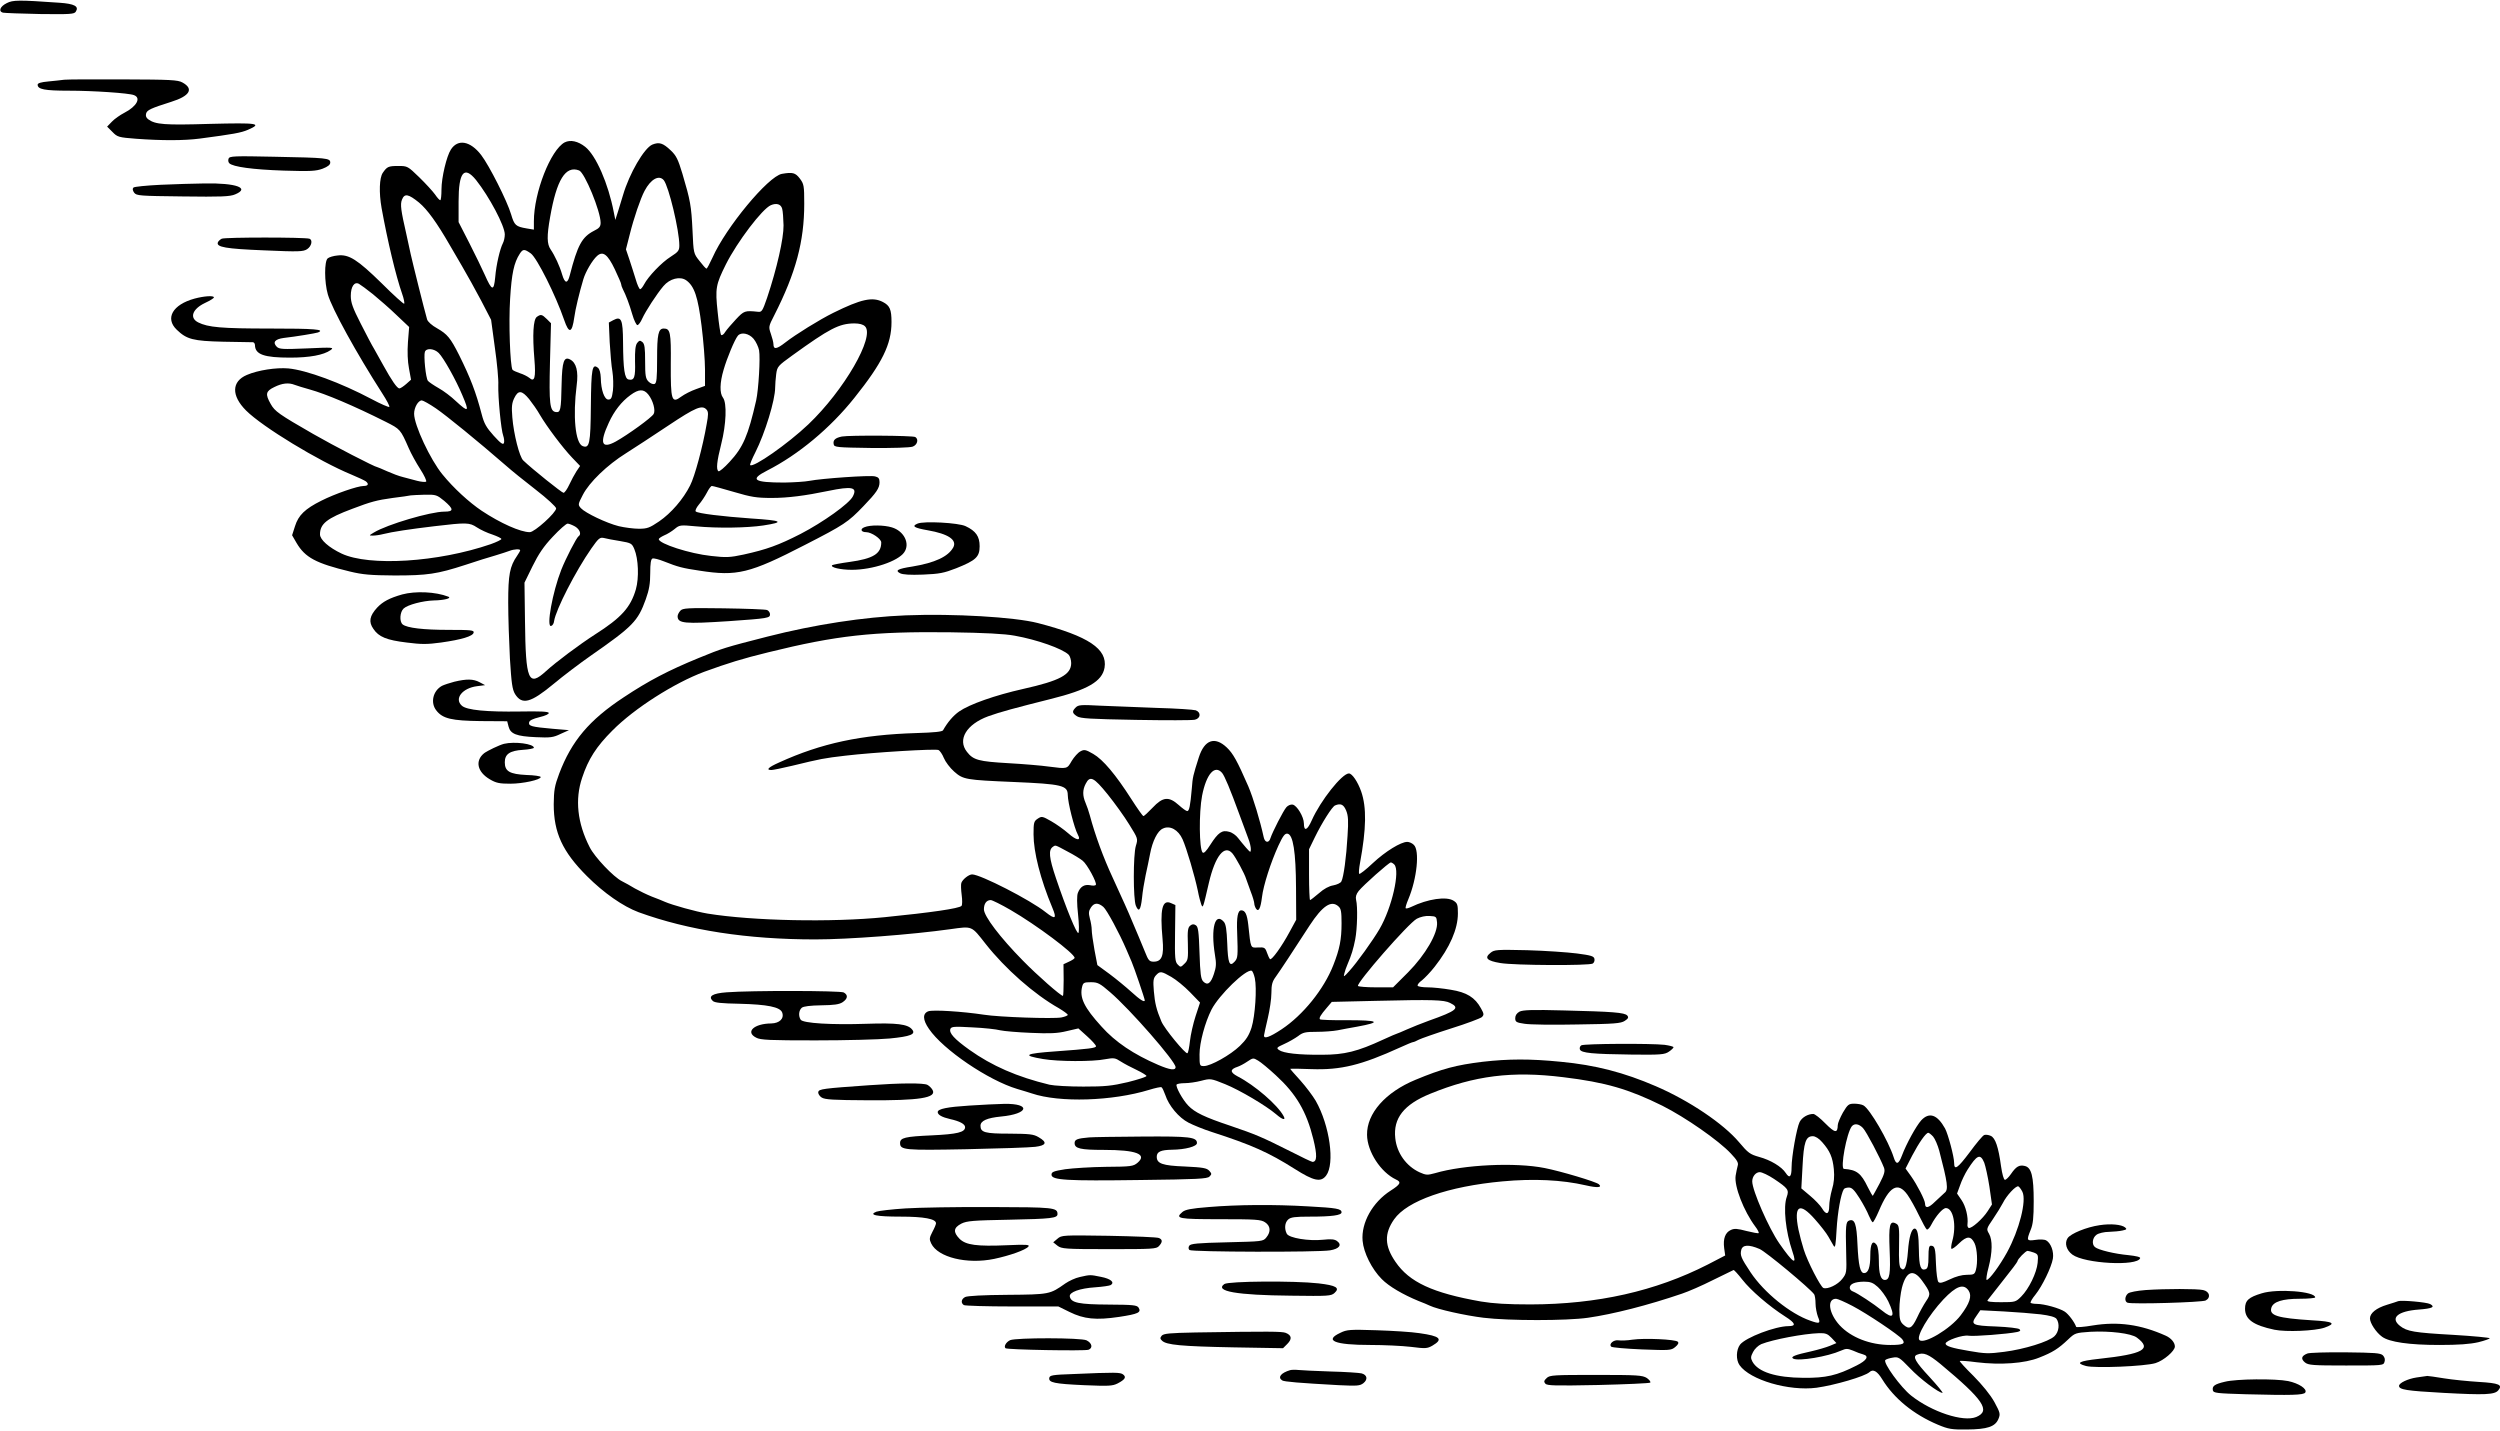 <?xml version="1.0" standalone="no"?>
<!DOCTYPE svg PUBLIC "-//W3C//DTD SVG 20010904//EN"
 "http://www.w3.org/TR/2001/REC-SVG-20010904/DTD/svg10.dtd">
<svg version="1.0" xmlns="http://www.w3.org/2000/svg"
 width="1461pt" height="836pt" viewBox="0 0 1461 836"
 preserveAspectRatio="xMidYMid meet">
<g transform="translate(0,836) scale(0.1,-0.1)"
fill="#000000" stroke="none">
<path d="M40 8342 c-39 -19 -51 -48 -23 -56 10 -2 108 -6 217 -8 176 -2 200
-1 209 14 20 31 -8 46 -96 52 -241 17 -271 16 -307 -2z"/>
<path d="M375 7894 c-16 -2 -58 -7 -92 -10 -44 -4 -63 -10 -63 -19 0 -27 40
-35 182 -35 141 0 352 -14 381 -26 43 -16 16 -66 -56 -103 -25 -13 -58 -36
-73 -52 l-28 -29 31 -31 c29 -30 36 -32 139 -40 150 -11 279 -11 371 1 197 26
241 34 281 51 88 38 59 42 -221 35 -265 -8 -319 -4 -361 27 -12 9 -16 20 -12
34 6 20 27 30 147 68 109 34 133 76 65 113 -27 15 -69 17 -346 18 -173 1 -328
0 -345 -2z"/>
<path d="M3300 7528 c-82 -44 -180 -293 -180 -461 l0 -49 -42 7 c-64 11 -72
18 -91 82 -23 78 -128 286 -175 347 -63 82 -136 96 -177 32 -25 -38 -55 -164
-55 -233 0 -35 -3 -63 -7 -63 -5 0 -18 15 -31 34 -13 18 -54 63 -92 100 -67
65 -69 66 -122 66 -59 0 -66 -4 -91 -40 -20 -29 -23 -115 -7 -206 35 -193 83
-395 120 -501 10 -28 15 -54 12 -58 -3 -3 -62 50 -131 119 -142 139 -192 171
-258 163 -24 -2 -50 -10 -58 -17 -20 -17 -20 -139 1 -211 24 -83 167 -343 318
-578 26 -40 45 -76 41 -79 -3 -3 -50 17 -104 46 -179 95 -380 169 -486 179
-70 6 -177 -10 -242 -38 -90 -38 -92 -121 -5 -208 96 -96 425 -296 617 -375
39 -16 76 -34 83 -39 19 -15 14 -27 -13 -27 -35 0 -168 -46 -247 -86 -96 -48
-134 -85 -154 -149 l-17 -53 26 -45 c50 -85 113 -119 312 -167 74 -18 121 -22
260 -23 192 0 249 8 415 62 63 21 142 46 175 55 33 10 70 22 83 27 26 10 62
12 62 3 0 -3 -8 -18 -18 -32 -43 -62 -52 -111 -52 -272 0 -85 5 -233 10 -329
9 -145 14 -180 30 -207 41 -65 91 -52 225 59 55 46 154 121 220 167 244 170
273 200 319 328 20 56 26 92 26 153 0 57 4 81 13 85 8 3 38 -5 68 -17 81 -32
106 -39 208 -54 218 -34 292 -16 616 151 228 117 251 132 341 226 76 79 94
105 94 140 0 22 -6 29 -26 34 -29 8 -312 -12 -384 -26 -25 -5 -91 -9 -146 -10
-180 0 -205 17 -101 70 183 93 370 249 510 425 163 204 217 313 217 443 0 74
-10 96 -50 117 -61 32 -128 17 -290 -63 -81 -40 -221 -127 -280 -173 -51 -40
-70 -43 -70 -10 0 10 -7 37 -15 60 -14 41 -14 43 20 109 126 248 175 431 175
651 0 107 -2 116 -26 148 -26 34 -42 38 -105 27 -80 -15 -327 -313 -405 -489
-16 -35 -32 -65 -35 -65 -4 0 -22 20 -41 45 -35 44 -35 44 -41 179 -7 143 -12
173 -59 331 -25 83 -36 106 -68 136 -46 44 -68 50 -108 34 -48 -21 -134 -169
-171 -295 -8 -25 -21 -67 -29 -95 l-16 -50 -9 45 c-32 167 -104 332 -167 382
-42 33 -86 43 -120 26z m84 -164 c33 -12 126 -239 126 -306 0 -22 -8 -32 -39
-47 -70 -36 -96 -84 -141 -259 -13 -52 -29 -50 -45 4 -14 49 -43 111 -67 146
-22 32 -23 78 -3 190 38 218 90 302 169 272z m-602 -56 c77 -97 168 -268 168
-318 0 -17 -5 -40 -11 -51 -17 -33 -39 -125 -45 -199 -8 -84 -19 -81 -61 14
-15 33 -55 117 -90 185 l-63 123 0 120 c0 172 32 212 102 126z m1097 -1 c29
-36 91 -293 91 -381 0 -30 -6 -38 -50 -66 -54 -34 -132 -116 -156 -162 -8 -15
-18 -28 -23 -28 -5 0 -17 26 -26 58 -10 31 -26 84 -37 116 l-20 59 22 86 c24
97 63 211 87 256 36 68 84 95 112 62z m-1430 -131 c48 -40 104 -117 181 -251
10 -16 41 -70 70 -120 29 -49 79 -140 112 -202 l58 -112 22 -163 c13 -90 22
-188 20 -218 -2 -72 16 -263 29 -297 5 -14 7 -34 4 -42 -5 -12 -19 -2 -60 43
-43 48 -56 71 -70 125 -34 130 -66 213 -132 346 -51 101 -69 122 -128 156 -31
17 -55 39 -59 52 -16 55 -84 328 -96 382 -7 33 -18 85 -25 115 -32 140 -37
175 -26 203 15 38 37 34 100 -17z m2122 -36 c4 -14 7 -57 8 -97 1 -76 -39
-253 -96 -423 -27 -78 -31 -85 -54 -82 -76 8 -81 6 -128 -44 -25 -27 -54 -60
-63 -74 -8 -14 -19 -22 -24 -17 -4 4 -13 64 -20 133 -15 140 -11 160 48 279
67 133 213 325 263 346 33 14 59 6 66 -21z m-1469 -261 c36 -26 146 -246 195
-389 28 -82 46 -78 59 15 6 47 30 146 53 223 13 44 53 112 80 136 34 31 62 10
104 -78 20 -43 37 -81 37 -87 0 -5 4 -17 9 -27 19 -37 39 -90 56 -149 10 -35
24 -63 30 -63 6 0 19 17 28 38 20 44 85 144 124 190 37 44 97 59 133 34 48
-34 69 -98 90 -267 11 -88 20 -202 20 -255 l0 -95 -52 -19 c-29 -10 -68 -30
-87 -44 -56 -42 -62 -22 -61 191 2 185 -3 207 -41 207 -32 0 -39 -34 -39 -178
0 -116 -3 -141 -15 -146 -9 -3 -24 3 -35 14 -17 17 -20 34 -20 119 0 78 -3
101 -16 112 -14 11 -18 10 -31 -6 -10 -15 -13 -44 -12 -108 3 -91 -4 -112 -37
-105 -24 4 -32 59 -33 219 -1 133 -10 153 -57 128 l-26 -14 5 -115 c4 -63 10
-140 16 -172 5 -31 6 -80 3 -110 -6 -44 -10 -53 -27 -53 -23 0 -43 56 -44 126
-1 29 -7 51 -16 59 -34 28 -40 -2 -42 -222 -2 -222 -8 -250 -48 -235 -43 17
-58 175 -35 355 11 82 -2 132 -38 151 -36 19 -47 -10 -50 -143 -3 -153 -6
-168 -34 -164 -35 5 -40 48 -34 291 l6 228 -24 24 c-29 28 -35 30 -59 13 -21
-16 -26 -105 -14 -248 9 -107 1 -136 -30 -108 -10 8 -35 21 -55 27 -21 7 -40
16 -43 20 -14 23 -23 276 -14 414 9 148 22 211 57 265 18 27 26 28 64 1z
m-923 -238 c35 -29 98 -83 138 -122 l74 -70 -7 -88 c-4 -57 -2 -112 6 -154
l12 -66 -28 -25 c-16 -14 -34 -26 -40 -26 -13 0 -45 46 -94 135 -18 33 -42 76
-53 95 -12 19 -47 86 -79 149 -47 92 -58 123 -58 162 0 54 21 85 48 70 9 -5
46 -32 81 -60z m2876 -188 c60 -59 -123 -375 -331 -573 -120 -114 -322 -255
-340 -238 -3 3 11 37 30 74 57 113 116 306 116 379 0 18 3 53 6 78 6 45 10 49
93 109 219 158 274 187 363 188 31 0 52 -6 63 -17z m-651 -73 c14 -17 28 -47
32 -67 8 -43 -3 -230 -17 -293 -47 -206 -76 -274 -156 -360 -30 -33 -59 -57
-64 -54 -15 9 -10 57 16 160 29 114 34 239 10 270 -20 26 -19 87 4 164 19 66
64 175 83 198 19 23 65 14 92 -18z m-1840 -83 c28 -28 100 -156 138 -247 42
-98 37 -103 -38 -34 -27 26 -72 60 -101 76 -28 16 -56 35 -62 42 -13 15 -26
148 -18 170 9 24 55 19 81 -7z m-842 -186 c13 -5 52 -17 88 -27 93 -26 255
-94 444 -189 85 -43 86 -43 135 -155 13 -30 43 -85 67 -122 24 -37 39 -70 34
-73 -5 -3 -29 -1 -52 5 -24 6 -61 16 -83 22 -22 5 -64 21 -93 34 -29 13 -55
24 -57 24 -13 0 -257 126 -375 194 -200 115 -224 132 -248 175 -33 58 -29 75
21 99 46 23 84 27 119 13z m2067 -57 c27 -34 43 -92 31 -113 -11 -21 -151
-122 -221 -161 -84 -46 -97 -11 -41 110 31 68 74 123 126 161 49 36 78 37 105
3z m-697 -26 c19 -24 48 -65 63 -92 41 -70 133 -192 188 -250 l47 -49 -21 -31
c-11 -17 -30 -52 -42 -78 -12 -26 -27 -48 -34 -48 -9 0 -182 138 -235 189 -22
20 -56 153 -64 252 -5 61 -3 83 11 112 23 48 44 47 87 -5z m-544 -55 c61 -42
242 -189 410 -335 29 -26 107 -89 173 -140 66 -51 119 -100 119 -109 0 -25
-126 -139 -154 -139 -54 0 -171 52 -281 125 -73 49 -164 132 -229 212 -71 86
-166 289 -166 355 0 37 24 78 45 78 7 0 45 -21 83 -47z m1582 -8 c10 -12 10
-29 0 -82 -23 -134 -70 -308 -97 -360 -40 -80 -111 -162 -181 -210 -56 -38
-70 -43 -119 -43 -30 0 -83 7 -117 15 -72 18 -195 77 -221 105 -18 20 -18 22
11 78 38 74 143 175 252 243 47 30 158 102 246 161 162 108 200 124 226 93z
m159 -480 c102 -30 132 -35 222 -35 93 0 194 13 329 41 140 29 172 22 144 -32
-21 -42 -174 -151 -305 -219 -129 -66 -198 -91 -334 -121 -79 -17 -102 -18
-189 -8 -125 13 -306 72 -306 98 0 5 14 14 31 22 18 7 45 24 61 37 29 24 32
25 126 16 126 -12 298 -9 392 5 129 20 113 29 -71 41 -168 12 -310 29 -323 41
-5 4 3 22 18 40 15 17 36 49 47 70 11 22 24 39 29 39 6 0 64 -16 129 -35z
m-1693 -52 c56 -48 57 -63 1 -63 -81 0 -335 -75 -412 -122 -30 -18 -30 -18 -5
-18 14 0 41 4 60 9 51 13 157 29 300 46 187 22 203 22 247 -7 21 -14 62 -33
91 -42 28 -10 52 -21 52 -26 0 -4 -28 -18 -62 -30 -307 -106 -711 -131 -872
-55 -74 35 -126 81 -126 112 0 62 40 94 190 150 108 41 141 50 235 63 50 6 97
13 105 15 8 1 46 3 83 4 65 1 70 -1 113 -36z m765 -150 c28 -17 38 -46 20 -57
-12 -8 -75 -130 -101 -196 -51 -130 -89 -338 -59 -328 8 2 16 15 17 28 10 67
126 293 218 425 42 60 50 66 73 61 14 -4 57 -12 95 -18 65 -11 69 -14 83 -47
24 -57 28 -168 9 -235 -31 -106 -85 -166 -239 -264 -90 -58 -227 -160 -286
-214 -103 -94 -119 -57 -123 292 l-3 225 47 96 c35 71 65 116 118 172 40 43
79 77 87 77 8 0 28 -8 44 -17z"/>
<path d="M1336 7433 c-4 -9 -2 -21 4 -27 21 -21 137 -37 318 -43 158 -5 188
-3 227 11 31 12 45 23 45 36 0 26 -19 28 -327 34 -235 5 -262 4 -267 -11z"/>
<path d="M937 7280 c-81 -4 -152 -11 -157 -16 -7 -7 -5 -17 4 -30 14 -18 30
-19 284 -22 223 -3 276 -1 306 12 89 37 7 67 -177 64 -62 -1 -179 -4 -260 -8z"/>
<path d="M1296 6965 c-10 -5 -21 -15 -23 -22 -9 -27 46 -37 269 -46 205 -9
230 -8 253 7 26 17 34 54 13 61 -29 9 -493 9 -512 0z"/>
<path d="M1137 6615 c-128 -35 -174 -115 -104 -182 58 -56 95 -66 272 -70 88
-2 166 -3 173 -3 6 0 12 -8 12 -17 1 -55 54 -73 205 -73 114 0 196 15 237 44
22 16 14 17 -137 10 -143 -6 -163 -5 -178 10 -25 26 -10 44 41 51 71 8 185 27
200 32 45 18 -21 23 -278 23 -287 0 -364 7 -422 36 -53 27 -33 79 41 114 28
13 51 27 51 32 0 12 -57 8 -113 -7z"/>
<path d="M4920 5809 c-39 -8 -53 -21 -48 -45 3 -18 18 -19 219 -22 127 -1 228
2 243 8 27 10 36 43 15 56 -15 9 -387 11 -429 3z"/>
<path d="M5362 5300 c-36 -15 -20 -25 60 -39 120 -21 172 -56 149 -100 -30
-54 -107 -90 -240 -112 -85 -13 -102 -23 -71 -39 15 -8 58 -11 134 -8 96 4
122 9 194 37 115 46 137 66 137 129 0 57 -22 89 -82 117 -41 20 -245 31 -281
15z"/>
<path d="M5052 5279 c-27 -10 -21 -29 10 -29 31 0 88 -39 88 -60 0 -66 -47
-95 -185 -114 -52 -7 -98 -16 -102 -19 -12 -13 50 -27 115 -27 121 0 270 50
306 102 36 51 -1 125 -72 146 -46 14 -127 15 -160 1z"/>
<path d="M2350 4886 c-74 -21 -113 -42 -146 -77 -44 -48 -51 -83 -22 -124 31
-47 78 -66 195 -80 85 -11 120 -11 200 0 121 17 187 37 191 58 3 14 -14 16
-145 16 -148 0 -244 11 -270 32 -20 17 -16 73 6 93 24 22 112 45 176 47 61 1
107 13 85 22 -74 29 -192 34 -270 13z"/>
<path d="M3976 4791 c-9 -10 -16 -24 -16 -32 0 -43 40 -46 300 -29 228 16 240
18 240 40 0 10 -8 21 -17 25 -10 4 -125 8 -255 10 -214 3 -238 1 -252 -14z"/>
<path d="M5295 4764 c-249 -10 -534 -54 -809 -124 -250 -64 -263 -68 -402
-125 -178 -73 -293 -133 -439 -230 -202 -133 -305 -256 -377 -446 -27 -72 -31
-97 -32 -179 0 -166 51 -277 194 -420 99 -99 211 -177 302 -211 291 -106 636
-159 1032 -159 194 0 563 28 791 60 129 18 121 21 205 -86 114 -145 284 -295
428 -376 28 -17 52 -34 52 -39 0 -4 -17 -11 -37 -15 -47 -9 -367 2 -453 16
-125 19 -298 30 -325 20 -34 -13 -33 -50 4 -103 83 -122 348 -301 516 -351 33
-10 71 -21 85 -26 162 -55 471 -45 686 21 36 11 68 18 72 15 5 -3 14 -23 22
-45 20 -62 79 -133 136 -162 27 -14 88 -39 135 -54 235 -76 333 -120 485 -216
112 -71 153 -80 184 -39 52 69 21 293 -61 437 -17 29 -57 82 -89 118 -33 36
-60 67 -60 69 0 1 56 1 124 -2 172 -6 291 23 519 127 37 17 71 31 75 31 4 0
19 6 33 14 14 7 99 37 190 66 90 28 171 59 179 66 13 13 13 19 -5 51 -35 64
-83 94 -177 109 -46 8 -106 14 -135 14 -28 0 -54 4 -58 9 -3 6 8 20 25 32 16
13 50 48 74 79 89 113 136 221 136 312 0 51 -3 60 -25 74 -41 27 -151 11 -248
-36 -15 -7 -29 -11 -32 -8 -3 3 4 26 15 52 51 121 68 287 32 319 -10 10 -27
17 -38 17 -37 0 -127 -55 -201 -124 -40 -38 -76 -66 -80 -63 -3 4 -1 32 5 64
37 201 39 324 7 417 -20 57 -53 106 -72 106 -40 0 -166 -159 -217 -274 -26
-59 -46 -67 -46 -18 0 38 -41 106 -66 110 -11 2 -27 -5 -36 -15 -18 -20 -82
-146 -93 -180 -9 -32 -33 -29 -40 5 -21 96 -61 229 -90 297 -65 149 -89 192
-126 227 -70 66 -130 45 -163 -58 -34 -107 -36 -115 -41 -182 -9 -103 -15
-132 -27 -132 -6 0 -28 16 -49 35 -58 52 -93 49 -153 -15 -26 -27 -50 -50 -54
-49 -4 0 -35 44 -69 97 -94 147 -167 233 -224 266 -45 26 -53 27 -75 15 -14
-7 -37 -33 -51 -56 -27 -47 -25 -47 -133 -33 -41 6 -148 15 -237 20 -173 10
-205 18 -242 66 -57 72 -3 161 124 208 69 25 158 49 365 101 217 54 301 103
315 183 18 109 -93 184 -390 261 -136 35 -492 56 -770 45z m635 -119 c130 -23
279 -76 315 -111 8 -8 15 -31 15 -49 0 -68 -66 -103 -280 -151 -165 -37 -315
-90 -375 -132 -34 -24 -67 -62 -94 -110 -5 -8 -51 -13 -156 -16 -323 -10 -554
-59 -802 -172 -63 -28 -79 -44 -45 -44 9 0 64 11 122 25 169 41 183 44 312 59
160 19 521 41 542 33 9 -4 23 -25 32 -47 9 -22 36 -58 60 -79 53 -47 68 -49
349 -61 281 -12 314 -20 315 -75 0 -44 38 -195 59 -233 21 -38 -8 -35 -56 8
-25 22 -70 54 -100 71 -51 29 -55 30 -78 15 -23 -15 -25 -23 -25 -92 0 -103
40 -262 110 -429 27 -64 18 -71 -39 -26 -90 72 -382 221 -430 221 -19 0 -56
-29 -63 -50 -3 -8 -2 -40 2 -70 4 -30 4 -59 -1 -64 -13 -15 -178 -39 -449 -66
-309 -31 -770 -22 -1035 21 -67 11 -207 50 -250 69 -11 5 -45 19 -75 30 -30
12 -75 34 -100 48 -25 15 -58 34 -75 42 -49 24 -160 141 -189 199 -72 141 -87
279 -44 406 36 109 83 182 177 276 129 130 362 278 536 343 140 51 224 77 375
114 401 99 612 122 1060 117 205 -3 321 -9 380 -20z m1212 -802 c15 -19 45
-89 103 -248 20 -55 43 -117 51 -138 8 -20 14 -47 14 -60 -1 -21 -2 -20 -28 9
-15 17 -36 43 -47 57 -11 15 -34 32 -52 36 -41 12 -64 -4 -110 -76 -24 -38
-38 -52 -45 -45 -20 20 -22 233 -3 332 25 127 74 183 117 133z m-669 -125 c41
-51 98 -130 126 -176 51 -82 52 -83 39 -125 -16 -53 -16 -311 0 -350 17 -41
28 -26 36 45 3 35 13 95 21 133 9 39 20 95 26 125 14 75 44 135 75 148 41 20
90 -7 115 -63 24 -54 71 -214 89 -300 6 -33 16 -69 20 -80 10 -25 10 -24 45
127 37 157 91 224 137 171 19 -22 72 -120 80 -148 4 -11 16 -45 27 -75 12 -30
21 -62 21 -70 0 -8 5 -22 10 -30 15 -22 27 1 35 67 8 69 52 205 96 301 27 58
38 72 53 70 33 -5 49 -106 50 -318 l1 -185 -38 -70 c-46 -86 -106 -169 -115
-160 -4 3 -12 21 -18 38 -10 29 -15 32 -52 30 -45 -2 -42 -9 -57 132 -7 62
-18 85 -41 85 -20 0 -28 -38 -24 -130 5 -139 4 -149 -15 -170 -30 -33 -39 -9
-43 108 -3 78 -8 112 -20 125 -51 58 -77 -36 -52 -192 9 -52 8 -72 -6 -113
-18 -55 -37 -69 -62 -44 -14 14 -18 44 -22 168 -4 126 -8 153 -22 161 -12 8
-21 7 -33 -3 -13 -11 -16 -30 -13 -107 2 -85 1 -95 -20 -115 -21 -21 -23 -22
-39 -5 -16 16 -18 37 -16 183 l2 165 -25 11 c-52 24 -66 -35 -50 -210 9 -97
-4 -132 -52 -132 -25 0 -31 7 -51 58 -13 31 -29 71 -36 87 -7 17 -25 58 -39
92 -26 63 -50 115 -113 253 -55 118 -103 249 -134 365 -6 22 -17 55 -25 73
-18 42 -18 76 1 112 25 49 47 38 128 -62z m1394 -95 c12 -30 14 -59 8 -148 -7
-125 -23 -242 -36 -266 -4 -9 -26 -19 -47 -23 -25 -4 -55 -20 -84 -46 -26 -22
-49 -40 -52 -40 -3 0 -6 67 -6 148 l0 149 34 70 c42 86 101 179 118 186 33 14
50 6 65 -30z m-1629 -239 c37 -19 77 -44 89 -54 26 -20 85 -129 77 -141 -3 -5
-18 -6 -34 -2 -34 6 -57 -9 -71 -45 -6 -15 -6 -63 1 -125 6 -56 7 -104 2 -109
-9 -9 -71 142 -131 320 -41 121 -45 166 -17 184 15 10 10 12 84 -28z m1910
-76 c36 -36 -14 -254 -86 -377 -37 -64 -133 -198 -177 -246 -31 -35 -35 -37
-29 -15 3 14 12 39 19 55 23 54 34 89 45 146 12 62 15 191 5 230 -4 17 0 33
15 52 26 33 177 167 188 167 4 0 13 -5 20 -12z m-2242 -266 c150 -87 375 -255
374 -280 0 -4 -15 -14 -33 -22 l-32 -15 1 -92 c0 -51 -2 -93 -4 -93 -13 0
-149 119 -234 206 -133 135 -228 260 -228 300 0 33 15 54 40 54 8 0 61 -26
116 -58z m542 18 c20 -17 93 -152 135 -250 8 -19 22 -51 30 -70 14 -31 77
-217 77 -226 0 -14 -28 3 -78 49 -31 28 -89 76 -128 105 l-71 52 -17 89 c-9
49 -16 102 -16 117 0 16 -5 46 -11 67 -8 31 -7 43 6 63 19 29 42 30 73 4z
m1374 3 c15 -13 18 -31 18 -99 0 -94 -11 -150 -48 -244 -55 -141 -177 -292
-302 -375 -71 -47 -106 -59 -103 -35 1 8 11 53 22 100 11 47 21 112 21 146 0
49 5 68 25 95 26 36 101 150 198 300 76 116 127 150 169 112z m576 -93 c6 -63
-68 -190 -169 -292 l-88 -88 -100 0 c-55 0 -102 4 -105 8 -10 17 295 367 344
393 21 11 51 18 75 16 38 -2 40 -4 43 -37z m-1065 -326 c13 -59 2 -221 -19
-289 -15 -46 -31 -71 -68 -107 -56 -54 -171 -118 -210 -118 -25 0 -26 1 -26
68 0 69 32 187 70 262 44 85 201 238 235 227 5 -2 13 -21 18 -43z m-488 7 c28
-16 77 -56 109 -89 l59 -61 -26 -79 c-14 -43 -29 -109 -33 -146 -4 -36 -10
-69 -15 -71 -10 -7 -135 144 -152 186 -29 69 -38 106 -44 177 -5 61 -3 75 12
92 24 26 31 25 90 -9z m-358 -89 c117 -100 383 -405 383 -438 0 -21 -32 -17
-102 13 -142 61 -250 133 -331 224 -102 112 -129 169 -113 233 6 23 11 26 51
26 40 0 52 -6 112 -58z m1987 -63 c60 -29 40 -46 -124 -104 -41 -15 -99 -38
-128 -51 -29 -13 -55 -24 -57 -24 -3 0 -39 -16 -81 -35 -151 -70 -226 -89
-359 -89 -137 -1 -225 9 -251 28 -16 12 -13 15 31 35 27 12 63 33 81 46 28 22
43 25 108 25 41 0 97 4 123 9 26 5 77 15 113 21 148 27 130 38 -60 38 -83 -1
-153 2 -156 5 -7 7 3 25 40 68 l29 34 256 6 c330 8 400 6 435 -12z m-2629
-160 c22 -5 103 -12 180 -15 110 -5 155 -3 208 10 l69 16 51 -46 c29 -26 52
-52 52 -58 0 -11 -42 -16 -235 -30 -183 -13 -200 -24 -74 -45 87 -15 290 -16
363 -1 50 9 58 8 90 -13 20 -13 62 -35 94 -50 31 -15 57 -31 57 -35 0 -5 -49
-21 -109 -36 -94 -22 -132 -26 -260 -26 -83 0 -172 5 -198 11 -190 46 -336
110 -468 204 -88 63 -120 98 -111 122 6 14 22 15 129 9 67 -3 140 -11 162 -17z
m1611 -263 c119 -109 179 -211 219 -373 23 -94 22 -133 -5 -133 -5 0 -64 28
-132 63 -163 82 -201 98 -348 148 -150 50 -208 78 -246 118 -33 34 -75 111
-68 123 3 4 24 8 47 8 24 0 67 6 97 14 54 14 56 14 140 -20 86 -35 238 -125
298 -176 38 -33 58 -37 43 -10 -35 65 -168 180 -269 232 -45 24 -45 41 1 56
12 4 37 17 56 30 33 22 35 23 63 6 16 -9 63 -48 104 -86z"/>
<path d="M2655 4376 c-27 -7 -60 -18 -72 -24 -53 -29 -69 -99 -33 -144 37 -48
90 -60 259 -62 l155 -1 8 -31 c11 -43 46 -57 159 -62 85 -4 102 -2 145 19 l49
22 -95 8 c-124 11 -142 16 -138 37 2 12 21 21 61 31 34 8 56 18 54 25 -3 8
-53 10 -168 8 -195 -3 -312 8 -340 34 -46 41 3 103 89 114 l47 6 -32 17 c-37
20 -77 20 -148 3z"/>
<path d="M6287 4226 c-23 -23 -22 -33 7 -52 21 -13 75 -16 344 -21 175 -3 331
-3 345 1 34 8 37 43 5 55 -13 4 -115 11 -228 14 -113 4 -261 10 -330 13 -111
6 -128 5 -143 -10z"/>
<path d="M2945 4013 c-27 -7 -96 -40 -116 -55 -54 -44 -40 -109 33 -152 37
-22 57 -26 120 -26 74 0 178 23 178 39 0 5 -38 11 -84 12 -97 5 -126 21 -126
74 0 48 29 68 106 73 35 2 64 8 64 12 0 23 -112 38 -175 23z"/>
<path d="M8711 2792 c-38 -30 -22 -47 57 -60 81 -14 520 -16 540 -3 8 5 12 17
10 27 -3 16 -19 21 -103 32 -55 7 -186 16 -290 19 -178 4 -192 3 -214 -15z"/>
<path d="M4247 2561 c-83 -6 -110 -23 -82 -50 10 -11 51 -15 157 -17 163 -4
237 -19 249 -51 13 -35 -15 -63 -64 -64 -101 -1 -153 -50 -88 -83 25 -14 80
-16 347 -16 175 0 370 5 433 11 123 12 155 25 131 53 -25 31 -89 39 -265 33
-205 -7 -373 3 -386 24 -14 22 -11 55 7 70 10 8 49 13 114 14 74 1 104 5 124
18 31 21 33 42 7 57 -21 11 -541 12 -684 1z"/>
<path d="M8880 2448 c-16 -9 -25 -22 -25 -38 0 -22 6 -26 55 -33 30 -5 168 -7
307 -4 217 3 255 6 278 21 20 13 24 20 15 31 -15 18 -87 23 -370 30 -185 5
-240 3 -260 -7z"/>
<path d="M9241 2251 c-8 -5 -11 -16 -8 -24 8 -21 73 -27 302 -30 171 -2 193 0
218 17 15 10 27 22 27 26 0 4 -24 10 -52 14 -80 9 -471 7 -487 -3z"/>
<path d="M8665 2155 c-156 -19 -238 -41 -392 -105 -177 -73 -286 -197 -284
-322 1 -98 80 -219 169 -261 33 -15 27 -28 -31 -65 -106 -68 -173 -188 -164
-293 6 -70 54 -166 112 -224 42 -43 125 -91 215 -128 25 -9 54 -22 65 -27 46
-22 208 -58 315 -71 147 -18 486 -18 610 0 147 21 351 73 550 141 36 12 117
47 180 79 63 31 118 57 121 59 3 1 26 -24 51 -56 49 -63 157 -156 251 -216 60
-38 66 -56 19 -56 -76 0 -250 -66 -283 -108 -23 -30 -25 -89 -3 -120 61 -87
289 -153 450 -132 107 15 281 66 309 91 21 20 45 7 75 -42 69 -112 183 -205
325 -265 62 -26 81 -29 170 -28 119 1 165 16 184 62 12 29 10 36 -24 99 -24
43 -70 99 -122 152 -46 45 -82 85 -80 87 2 3 47 0 98 -7 139 -17 282 -7 366
27 79 31 112 52 169 106 40 38 43 39 130 45 113 6 239 -9 272 -34 90 -67 38
-96 -221 -124 -119 -13 -140 -25 -76 -42 53 -14 345 -2 406 17 48 15 113 71
113 97 0 23 -22 49 -53 63 -147 66 -279 84 -427 60 -52 -9 -96 -12 -97 -8 -9
27 -45 75 -67 89 -30 20 -120 45 -162 45 -17 0 -33 3 -37 6 -3 4 9 25 28 48
40 50 93 159 102 210 7 42 -12 92 -39 107 -10 6 -38 7 -63 3 -51 -7 -53 -4
-28 58 14 33 18 72 18 168 0 146 -13 197 -52 206 -32 8 -51 -3 -81 -47 -13
-19 -29 -34 -35 -34 -7 0 -16 32 -23 80 -15 111 -33 165 -60 177 -13 6 -30 8
-38 5 -9 -3 -47 -49 -86 -102 -70 -93 -90 -107 -90 -61 0 36 -35 167 -53 201
-45 81 -92 98 -139 48 -30 -33 -88 -139 -113 -206 -20 -53 -34 -56 -48 -11
-31 97 -140 284 -177 304 -10 6 -35 10 -54 10 -32 0 -38 -5 -66 -52 -16 -29
-30 -62 -30 -73 -1 -49 -16 -47 -72 9 -30 31 -62 56 -71 56 -32 0 -66 -20 -80
-47 -17 -34 -47 -202 -47 -266 0 -55 -12 -66 -34 -32 -24 37 -89 76 -156 94
-53 15 -64 23 -117 86 -91 108 -291 243 -486 327 -185 80 -353 124 -556 143
-181 18 -305 17 -456 0z m470 -90 c248 -30 384 -70 580 -167 135 -68 329 -203
400 -279 37 -39 46 -55 40 -72 -3 -12 -9 -38 -12 -58 -9 -61 47 -206 115 -297
14 -18 22 -35 20 -38 -3 -3 -35 3 -71 12 -53 14 -71 16 -92 6 -33 -15 -46 -51
-39 -106 l6 -43 -102 -53 c-306 -156 -645 -232 -1035 -233 -137 0 -218 5 -290
17 -283 50 -419 113 -500 232 -64 93 -66 165 -8 248 76 109 317 193 633 222
182 17 348 9 487 -23 69 -16 98 -13 77 6 -16 15 -225 77 -317 95 -171 34 -471
20 -641 -30 -44 -12 -52 -12 -90 5 -78 36 -133 113 -142 199 -13 117 50 197
204 260 259 106 478 134 777 97z m1752 -297 c20 -21 101 -175 123 -232 7 -20
3 -37 -26 -93 -20 -37 -37 -69 -39 -71 -2 -2 -15 21 -30 51 -39 81 -65 101
-139 106 -23 2 16 211 46 249 16 19 42 14 65 -10z m410 -50 c11 -13 27 -50 36
-83 49 -188 55 -228 31 -246 -9 -8 -34 -31 -56 -52 -37 -37 -58 -41 -58 -11 0
20 -46 110 -83 162 l-31 43 39 76 c40 76 80 133 94 133 4 0 17 -10 28 -22z
m-648 -33 c46 -52 61 -89 68 -158 4 -44 1 -80 -11 -119 -9 -31 -16 -75 -16
-97 0 -49 -18 -54 -43 -11 -10 16 -41 49 -69 72 l-51 43 7 129 c7 142 19 176
60 176 15 0 36 -13 55 -35z m947 -120 c7 -19 21 -81 30 -139 l15 -105 -25 -39
c-28 -44 -95 -104 -111 -98 -5 2 -9 12 -7 22 5 42 -10 105 -35 141 l-26 38 18
49 c9 27 29 68 43 90 56 88 75 96 98 41z m-1228 -95 c82 -55 88 -64 74 -104
-22 -60 -7 -202 33 -320 29 -84 5 -70 -77 48 -61 88 -158 309 -158 362 0 29
21 54 44 54 13 0 51 -18 84 -40z m1451 -75 c25 -52 -18 -222 -90 -354 -43 -78
-104 -161 -119 -161 -4 0 0 33 11 73 23 89 24 160 3 197 -16 27 -16 29 23 86
22 32 48 75 58 94 21 43 75 101 90 97 5 -2 16 -16 24 -32z m-952 -37 c22 -35
46 -80 54 -101 9 -21 19 -39 23 -40 4 -1 20 29 36 66 61 145 111 173 167 95
17 -24 47 -78 67 -120 21 -43 41 -80 46 -83 5 -3 17 9 26 27 27 52 67 98 86
98 43 0 63 -102 37 -193 -6 -22 -8 -42 -5 -45 4 -3 24 11 45 32 45 44 69 44
90 1 16 -33 20 -114 8 -157 -7 -25 -12 -28 -53 -28 -29 0 -65 -10 -100 -27
-40 -19 -57 -24 -66 -15 -6 6 -12 52 -14 101 -3 97 -7 111 -30 111 -11 0 -14
-15 -14 -65 0 -50 -4 -67 -16 -72 -29 -11 -39 15 -40 110 -1 91 -8 127 -25
127 -18 0 -33 -49 -39 -133 -7 -91 -20 -121 -42 -98 -9 9 -12 46 -10 131 2
108 0 120 -17 129 -38 21 -44 -8 -38 -156 6 -138 0 -173 -28 -173 -24 0 -35
35 -35 112 0 47 -5 81 -13 93 -23 31 -37 8 -37 -61 0 -70 -12 -104 -36 -104
-23 0 -33 43 -39 168 -5 120 -16 151 -49 139 -19 -7 -21 -29 -17 -189 3 -114
3 -119 -23 -152 -26 -34 -85 -62 -110 -53 -17 7 -93 154 -115 225 -10 31 -24
84 -31 117 -28 141 6 162 96 60 33 -37 68 -82 79 -102 11 -20 25 -44 31 -54 9
-15 12 5 17 95 6 103 25 208 42 236 3 6 17 10 30 10 18 0 32 -15 62 -62z
m-584 -297 c37 -16 294 -230 319 -265 4 -6 8 -30 8 -54 0 -23 7 -58 14 -77 17
-40 11 -43 -45 -23 -117 41 -269 163 -349 283 -55 83 -62 99 -54 131 8 30 44
32 107 5z m1603 -21 c25 -10 26 -14 22 -60 -6 -59 -51 -152 -96 -197 -32 -32
-35 -33 -118 -33 -58 0 -83 3 -79 11 4 6 45 58 91 116 46 57 84 108 84 112 0
12 48 61 59 61 5 0 22 -5 37 -10z m-655 -162 c52 -72 54 -80 25 -122 -14 -21
-38 -64 -53 -97 -30 -63 -46 -71 -81 -39 -18 17 -22 32 -22 88 0 37 7 95 15
127 25 96 66 111 116 43z m-257 -39 c19 -17 47 -55 61 -84 43 -91 30 -108 -39
-52 -46 37 -141 100 -168 110 -10 3 -18 13 -18 21 0 23 30 35 82 36 39 0 54
-6 82 -31z m531 -22 c20 -31 6 -74 -47 -144 -60 -79 -214 -171 -241 -144 -20
20 53 144 140 237 75 79 119 95 148 51z m-679 -89 c84 -44 271 -169 291 -195
20 -26 5 -33 -70 -33 -118 0 -230 44 -296 115 -64 70 -76 155 -21 155 9 0 52
-19 96 -42z m1099 -49 c54 -7 84 -15 93 -26 20 -28 15 -77 -12 -102 -34 -32
-176 -76 -293 -91 -91 -12 -114 -11 -205 5 -103 17 -138 29 -138 43 0 18 102
53 135 46 30 -5 228 10 284 22 17 4 21 8 13 16 -6 6 -66 13 -137 16 -141 5
-151 11 -114 63 l22 32 136 -7 c75 -4 172 -12 216 -17z m-1221 -138 l28 -30
-38 -16 c-22 -9 -70 -23 -109 -32 -96 -21 -124 -32 -105 -43 32 -16 201 12
279 47 30 13 37 13 70 0 20 -9 46 -19 59 -22 37 -10 22 -35 -38 -65 -116 -59
-179 -73 -310 -72 -162 1 -266 34 -299 95 -11 21 -10 29 4 56 9 18 30 38 48
46 68 27 247 61 338 64 38 1 50 -4 73 -28z m637 -153 c252 -210 294 -273 208
-309 -76 -31 -260 30 -380 125 -61 48 -166 193 -151 208 5 5 24 11 43 14 33 6
39 2 100 -61 58 -62 169 -145 191 -145 5 0 -29 42 -76 93 -83 89 -100 120 -73
130 38 16 66 4 138 -55z"/>
<path d="M5080 2018 c-270 -19 -295 -22 -298 -40 -2 -9 7 -24 20 -32 19 -12
68 -15 268 -16 303 -2 405 14 380 60 -6 11 -19 24 -30 30 -22 12 -159 11 -340
-2z"/>
<path d="M5665 1899 c-127 -8 -185 -19 -185 -38 0 -16 25 -30 73 -41 55 -12
87 -29 87 -47 0 -30 -46 -41 -194 -48 -158 -7 -186 -14 -186 -45 0 -41 26 -43
389 -36 191 4 371 10 401 14 65 8 72 26 20 56 -30 18 -52 20 -171 21 -143 0
-169 7 -169 46 0 29 38 46 120 54 162 15 178 77 18 74 -40 -1 -132 -5 -203
-10z"/>
<path d="M6365 1713 c-69 -6 -85 -12 -85 -33 0 -32 33 -40 171 -40 189 0 255
-25 197 -75 -25 -21 -37 -23 -185 -24 -87 -1 -194 -8 -238 -14 -69 -11 -80
-16 -80 -32 0 -32 87 -37 519 -31 334 4 391 7 404 20 14 14 14 17 -1 34 -15
16 -37 20 -143 25 -131 5 -164 17 -164 57 0 29 23 40 90 41 77 1 145 19 145
39 0 35 -43 40 -320 38 -148 -1 -288 -3 -310 -5z"/>
<path d="M7063 1306 c-102 -8 -137 -15 -153 -29 -45 -38 -25 -42 221 -42 208
0 238 -2 262 -18 32 -21 35 -55 8 -88 -19 -24 -23 -24 -230 -29 -173 -4 -213
-8 -221 -20 -6 -9 -5 -19 1 -25 12 -12 751 -14 822 -2 54 9 71 32 41 54 -14
11 -35 13 -82 8 -83 -9 -199 10 -212 35 -15 29 -12 65 8 83 15 14 40 17 128
17 128 0 184 8 184 25 0 21 -28 26 -195 35 -204 12 -414 10 -582 -4z"/>
<path d="M5291 1298 c-79 -5 -155 -14 -169 -19 -49 -19 -1 -29 141 -29 136 0
207 -13 207 -39 0 -6 -9 -28 -21 -50 -18 -35 -19 -43 -7 -68 39 -81 209 -123
368 -90 90 19 184 52 200 72 9 11 -10 13 -122 8 -180 -8 -243 1 -280 37 -39
40 -36 65 10 89 32 16 67 19 282 23 245 5 280 9 280 33 0 38 -23 40 -389 41
-196 1 -421 -3 -500 -8z"/>
<path d="M12270 1200 c-76 -11 -169 -49 -187 -76 -19 -29 -7 -70 28 -96 72
-53 380 -69 396 -21 3 7 -23 13 -69 18 -78 7 -175 30 -195 47 -20 16 -15 55 9
72 12 9 45 17 73 17 27 1 63 4 79 8 24 5 27 8 15 18 -21 17 -84 23 -149 13z"/>
<path d="M6180 1121 l-25 -21 25 -20 c24 -18 41 -20 301 -20 255 0 277 1 292
18 22 24 21 38 0 47 -10 5 -142 10 -293 13 -268 4 -276 4 -300 -17z"/>
<path d="M6310 897 c-25 -5 -63 -23 -85 -38 -89 -63 -91 -64 -337 -66 -141 -1
-235 -6 -248 -13 -23 -12 -26 -35 -7 -47 6 -4 134 -8 282 -8 l270 0 65 -32
c85 -42 155 -49 290 -29 112 17 131 26 114 54 -10 15 -31 17 -175 18 -173 1
-220 10 -227 47 -5 25 57 48 149 54 43 3 83 9 90 13 25 16 0 37 -57 48 -64 13
-62 13 -124 -1z"/>
<path d="M7155 856 c-58 -42 70 -65 391 -68 217 -3 233 -2 253 16 33 30 10 44
-94 56 -141 16 -527 13 -550 -4z"/>
<path d="M12539 821 c-50 -4 -93 -12 -103 -20 -19 -16 -21 -47 -3 -54 26 -10
436 2 457 13 32 17 23 53 -15 61 -36 8 -218 8 -336 0z"/>
<path d="M13218 802 c-77 -23 -98 -42 -98 -90 0 -62 48 -97 172 -123 68 -14
236 -7 292 12 71 25 54 36 -71 43 -205 13 -253 28 -239 74 11 35 65 52 165 52
50 0 91 4 91 8 0 35 -222 52 -312 24z"/>
<path d="M14015 756 c-5 -2 -35 -12 -65 -21 -63 -19 -100 -49 -100 -80 0 -27
36 -82 71 -107 42 -31 158 -48 334 -48 114 0 179 5 228 16 37 9 67 20 67 23 0
4 -96 13 -212 20 -231 13 -271 20 -312 52 -60 47 -14 87 110 96 78 6 97 15 66
32 -20 11 -169 24 -187 17z"/>
<path d="M7833 571 c-97 -45 -34 -71 175 -71 79 0 185 -5 237 -11 86 -11 96
-10 126 7 65 38 46 56 -76 73 -44 7 -156 14 -250 17 -156 5 -174 4 -212 -15z"/>
<path d="M6984 573 c-148 -3 -184 -6 -195 -19 -10 -12 -10 -18 2 -29 25 -25
113 -33 416 -39 l291 -5 25 25 c29 29 26 51 -10 65 -23 8 -90 9 -529 2z"/>
<path d="M5903 528 c-23 -11 -38 -36 -27 -47 9 -9 462 -17 485 -9 27 10 21 39
-11 55 -31 16 -413 16 -447 1z"/>
<path d="M9540 531 c-30 -5 -67 -6 -81 -4 -28 5 -59 -21 -43 -37 5 -5 86 -12
179 -16 162 -6 171 -6 195 14 17 14 22 24 15 31 -14 14 -195 22 -265 12z"/>
<path d="M13484 450 c-35 -14 -39 -31 -14 -52 20 -16 44 -18 240 -18 214 0
219 0 225 21 5 14 1 27 -9 38 -14 14 -47 16 -219 18 -111 1 -212 -2 -223 -7z"/>
<path d="M7540 353 c-54 -16 -75 -42 -47 -60 12 -8 98 -15 332 -28 108 -5 122
-4 143 12 27 22 22 48 -11 57 -12 3 -94 9 -182 11 -88 3 -173 7 -190 9 -16 2
-37 1 -45 -1z"/>
<path d="M6270 330 c-118 -4 -135 -7 -138 -22 -5 -28 29 -35 204 -43 143 -6
165 -5 195 10 44 23 53 37 32 53 -17 12 -41 13 -293 2z"/>
<path d="M9039 307 c-16 -15 -18 -22 -8 -33 10 -12 58 -13 308 -8 163 4 300
10 305 14 4 5 -5 16 -20 27 -26 16 -53 18 -297 18 -247 0 -270 -1 -288 -18z"/>
<path d="M14122 310 c-51 -8 -102 -32 -102 -49 0 -22 42 -29 260 -41 241 -13
299 -11 320 15 27 32 5 42 -113 49 -64 4 -155 13 -204 21 -48 8 -92 14 -98 14
-5 -1 -34 -5 -63 -9z"/>
<path d="M13002 285 c-60 -14 -75 -25 -70 -50 3 -16 23 -18 193 -23 268 -7
337 -5 347 10 13 21 -38 54 -100 67 -74 15 -304 13 -370 -4z"/>
</g>
</svg>
